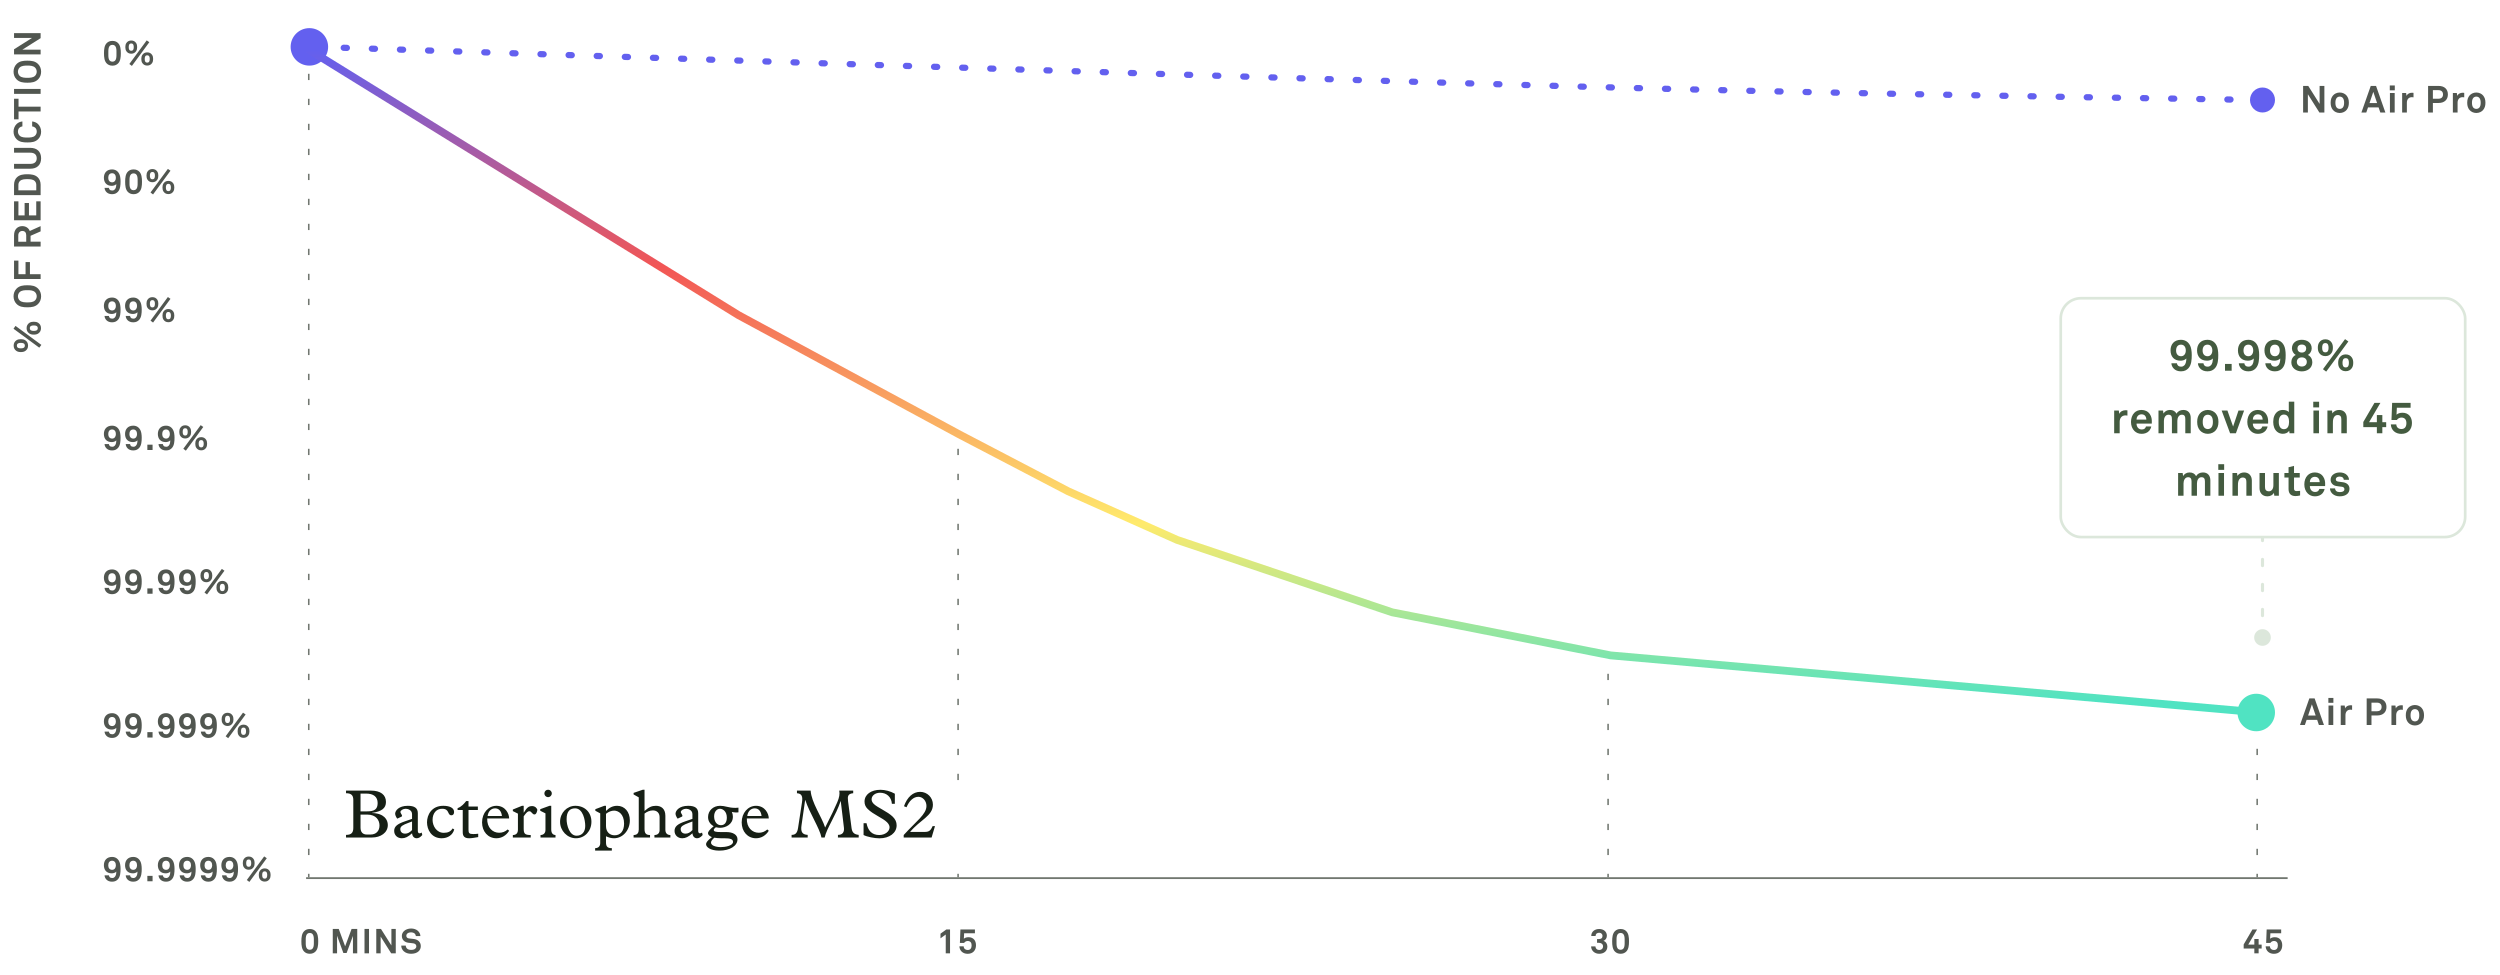<svg xmlns="http://www.w3.org/2000/svg" fill="none" viewBox="0 0 800 312" height="312" width="800">
<rect fill="white" height="312" width="800"></rect>
<mask height="272" width="647" y="15" x="95" maskUnits="userSpaceOnUse" style="mask-type:luminance" id="mask0_2021_1573">
<path fill="white" d="M99.5 15.5L153.5 50.5L218.5 91L283 125.5L344 159L403.385 184L468 202L533 212.5L597 216.5L662 223L741.145 229.5V286.607H95.5V21.203L99.5 15.5Z" clip-rule="evenodd" fill-rule="evenodd"></path>
</mask>
<g mask="url(#mask0_2021_1573)">
<path stroke-dasharray="2 6" stroke-linejoin="round" stroke-width="0.5" stroke="#717770" d="M98.801 15.624V280.735"></path>
<path stroke-dasharray="2 6" stroke-linejoin="round" stroke-width="0.5" stroke="#717770" d="M306.587 15.624V280.735"></path>
<path stroke-dasharray="2 6" stroke-linejoin="round" stroke-width="0.5" stroke="#717770" d="M514.587 15.624V280.735"></path>
<path stroke-dasharray="2 6" stroke-linejoin="round" stroke-width="0.5" stroke="#717770" d="M722.294 15.624V280.735"></path>
</g>
<path fill="#515650" d="M743.668 232H742.048L741.496 230.368H738.112L737.56 232H736L738.988 223.492H740.68L743.668 232ZM741.016 228.976L739.804 225.388L738.592 228.976H741.016ZM746.684 224.896H745.076V223.348H746.684V224.896ZM746.648 232H745.124V225.76H746.648V232ZM752.67 227.152C752.502 227.116 752.322 227.092 752.154 227.092C751.098 227.092 750.546 227.848 750.546 228.856V232H749.034V225.76H750.306L750.438 226.696C750.726 225.976 751.47 225.676 752.202 225.676C752.358 225.676 752.514 225.688 752.67 225.712V227.152ZM763.672 226.216C763.672 227.848 762.628 228.952 760.672 228.952H758.872V232H757.336V223.492H760.672C762.628 223.492 763.672 224.584 763.672 226.216ZM762.112 226.228C762.112 225.412 761.644 224.848 760.612 224.848H758.872V227.596H760.612C761.644 227.596 762.112 227.044 762.112 226.228ZM768.9 227.152C768.732 227.116 768.552 227.092 768.384 227.092C767.328 227.092 766.776 227.848 766.776 228.856V232H765.264V225.76H766.536L766.668 226.696C766.956 225.976 767.7 225.676 768.432 225.676C768.588 225.676 768.744 225.688 768.9 225.712V227.152ZM775.688 228.88C775.688 229.936 775.424 230.596 774.956 231.184C774.524 231.712 773.72 232.156 772.772 232.156C771.824 232.156 771.02 231.712 770.588 231.184C770.12 230.596 769.856 229.936 769.856 228.88C769.856 227.824 770.12 227.164 770.588 226.576C771.02 226.048 771.824 225.604 772.772 225.604C773.72 225.604 774.524 226.048 774.956 226.576C775.424 227.164 775.688 227.824 775.688 228.88ZM774.164 228.88C774.164 228.292 774.08 227.704 773.72 227.308C773.516 227.092 773.18 226.912 772.772 226.912C772.364 226.912 772.028 227.092 771.824 227.308C771.464 227.704 771.38 228.292 771.38 228.88C771.38 229.468 771.464 230.056 771.824 230.452C772.028 230.668 772.364 230.848 772.772 230.848C773.18 230.848 773.516 230.668 773.72 230.452C774.08 230.056 774.164 229.468 774.164 228.88Z"></path>
<path stroke-linecap="square" stroke-width="0.587" stroke="#717770" d="M731.752 281L98.248 281"></path>
<path fill="#515650" d="M743.8 36H742.204L738.52 30.156V36H736.996V27.492H738.64L742.276 33.252V27.492H743.8V36ZM751.637 32.88C751.637 33.936 751.373 34.596 750.905 35.184C750.473 35.712 749.669 36.156 748.721 36.156C747.773 36.156 746.969 35.712 746.537 35.184C746.069 34.596 745.805 33.936 745.805 32.88C745.805 31.824 746.069 31.164 746.537 30.576C746.969 30.048 747.773 29.604 748.721 29.604C749.669 29.604 750.473 30.048 750.905 30.576C751.373 31.164 751.637 31.824 751.637 32.88ZM750.113 32.88C750.113 32.292 750.029 31.704 749.669 31.308C749.465 31.092 749.129 30.912 748.721 30.912C748.313 30.912 747.977 31.092 747.773 31.308C747.413 31.704 747.329 32.292 747.329 32.88C747.329 33.468 747.413 34.056 747.773 34.452C747.977 34.668 748.313 34.848 748.721 34.848C749.129 34.848 749.465 34.668 749.669 34.452C750.029 34.056 750.113 33.468 750.113 32.88ZM763.32 36H761.7L761.148 34.368H757.764L757.212 36H755.652L758.64 27.492H760.332L763.32 36ZM760.668 32.976L759.456 29.388L758.244 32.976H760.668ZM766.336 28.896H764.728V27.348H766.336V28.896ZM766.3 36H764.776V29.76H766.3V36ZM772.322 31.152C772.154 31.116 771.974 31.092 771.806 31.092C770.75 31.092 770.198 31.848 770.198 32.856V36H768.686V29.76H769.958L770.09 30.696C770.378 29.976 771.122 29.676 771.854 29.676C772.01 29.676 772.166 29.688 772.322 29.712V31.152ZM783.324 30.216C783.324 31.848 782.28 32.952 780.324 32.952H778.524V36H776.988V27.492H780.324C782.28 27.492 783.324 28.584 783.324 30.216ZM781.764 30.228C781.764 29.412 781.296 28.848 780.264 28.848H778.524V31.596H780.264C781.296 31.596 781.764 31.044 781.764 30.228ZM788.552 31.152C788.384 31.116 788.204 31.092 788.036 31.092C786.98 31.092 786.428 31.848 786.428 32.856V36H784.916V29.76H786.188L786.32 30.696C786.608 29.976 787.352 29.676 788.084 29.676C788.24 29.676 788.396 29.688 788.552 29.712V31.152ZM795.34 32.88C795.34 33.936 795.076 34.596 794.608 35.184C794.176 35.712 793.372 36.156 792.424 36.156C791.476 36.156 790.672 35.712 790.24 35.184C789.772 34.596 789.508 33.936 789.508 32.88C789.508 31.824 789.772 31.164 790.24 30.576C790.672 30.048 791.476 29.604 792.424 29.604C793.372 29.604 794.176 30.048 794.608 30.576C795.076 31.164 795.34 31.824 795.34 32.88ZM793.816 32.88C793.816 32.292 793.732 31.704 793.372 31.308C793.168 31.092 792.832 30.912 792.424 30.912C792.016 30.912 791.68 31.092 791.476 31.308C791.116 31.704 791.032 32.292 791.032 32.88C791.032 33.468 791.116 34.056 791.476 34.452C791.68 34.668 792.016 34.848 792.424 34.848C792.832 34.848 793.168 34.668 793.372 34.452C793.732 34.056 793.816 33.468 793.816 32.88Z"></path>
<path fill="#515650" d="M38.578 58.04C38.578 59.162 38.512 60.537 37.731 61.373C37.313 61.813 36.774 62.143 35.861 62.143C35.08 62.143 34.508 61.89 34.112 61.516C33.683 61.109 33.463 60.559 33.463 60.108H34.849C34.871 60.339 34.97 60.548 35.113 60.691C35.289 60.878 35.553 60.966 35.927 60.966C36.29 60.966 36.499 60.834 36.686 60.658C37.104 60.273 37.214 59.58 37.214 58.909C36.873 59.316 36.224 59.47 35.762 59.47C34.112 59.47 33.243 58.414 33.243 56.863C33.243 55.367 34.134 54.212 35.872 54.212C37.324 54.212 38.226 55.235 38.457 56.61C38.545 57.105 38.578 57.556 38.578 58.04ZM37.082 56.918C37.082 56.082 36.686 55.433 35.872 55.433C35.047 55.433 34.64 56.027 34.64 56.918C34.64 57.71 35.047 58.348 35.894 58.348C36.631 58.348 37.082 57.721 37.082 56.918ZM45.439 58.172C45.439 59.426 45.318 60.702 44.526 61.461C44.13 61.846 43.569 62.143 42.744 62.143C41.919 62.143 41.358 61.846 40.962 61.461C40.17 60.702 40.049 59.426 40.049 58.172C40.049 56.918 40.17 55.642 40.962 54.883C41.358 54.498 41.919 54.212 42.744 54.212C43.569 54.212 44.13 54.498 44.526 54.883C45.318 55.642 45.439 56.918 45.439 58.172ZM44.042 58.172C44.042 57.182 44.163 55.477 42.744 55.477C41.325 55.477 41.446 57.182 41.446 58.172C41.446 59.162 41.325 60.867 42.744 60.867C44.163 60.867 44.042 59.162 44.042 58.172ZM55.777 59.998C55.777 60.482 55.7 60.933 55.436 61.318C55.095 61.813 54.6 62.11 53.885 62.11C53.17 62.11 52.675 61.813 52.334 61.318C52.07 60.933 51.993 60.482 51.993 59.998C51.993 59.514 52.07 59.063 52.334 58.678C52.675 58.183 53.17 57.886 53.885 57.886C54.6 57.886 55.095 58.183 55.436 58.678C55.7 59.063 55.777 59.514 55.777 59.998ZM54.556 54.63L48.979 62.22L48.165 61.604L53.72 54.047L54.556 54.63ZM50.662 56.203C50.662 56.687 50.585 57.138 50.321 57.523C49.98 58.018 49.485 58.315 48.77 58.315C48.055 58.315 47.56 58.018 47.219 57.523C46.955 57.138 46.878 56.687 46.878 56.203C46.878 55.719 46.955 55.268 47.219 54.883C47.56 54.388 48.055 54.091 48.77 54.091C49.485 54.091 49.98 54.388 50.321 54.883C50.585 55.268 50.662 55.719 50.662 56.203ZM54.688 59.998C54.688 59.404 54.567 58.832 53.885 58.832C53.203 58.832 53.082 59.404 53.082 59.998C53.082 60.592 53.203 61.164 53.885 61.164C54.567 61.164 54.688 60.592 54.688 59.998ZM49.573 56.203C49.573 55.609 49.452 55.037 48.77 55.037C48.088 55.037 47.967 55.609 47.967 56.203C47.967 56.797 48.088 57.369 48.77 57.369C49.452 57.369 49.573 56.797 49.573 56.203Z"></path>
<path fill="#515650" d="M38.666 17.044C38.666 18.298 38.545 19.574 37.753 20.333C37.357 20.718 36.796 21.015 35.971 21.015C35.146 21.015 34.585 20.718 34.189 20.333C33.397 19.574 33.276 18.298 33.276 17.044C33.276 15.79 33.397 14.514 34.189 13.755C34.585 13.37 35.146 13.084 35.971 13.084C36.796 13.084 37.357 13.37 37.753 13.755C38.545 14.514 38.666 15.79 38.666 17.044ZM37.269 17.044C37.269 16.054 37.39 14.349 35.971 14.349C34.552 14.349 34.673 16.054 34.673 17.044C34.673 18.034 34.552 19.739 35.971 19.739C37.39 19.739 37.269 18.034 37.269 17.044ZM49.003 18.87C49.003 19.354 48.926 19.805 48.662 20.19C48.321 20.685 47.826 20.982 47.111 20.982C46.396 20.982 45.901 20.685 45.56 20.19C45.296 19.805 45.219 19.354 45.219 18.87C45.219 18.386 45.296 17.935 45.56 17.55C45.901 17.055 46.396 16.758 47.111 16.758C47.826 16.758 48.321 17.055 48.662 17.55C48.926 17.935 49.003 18.386 49.003 18.87ZM47.782 13.502L42.205 21.092L41.391 20.476L46.946 12.919L47.782 13.502ZM43.888 15.075C43.888 15.559 43.811 16.01 43.547 16.395C43.206 16.89 42.711 17.187 41.996 17.187C41.281 17.187 40.786 16.89 40.445 16.395C40.181 16.01 40.104 15.559 40.104 15.075C40.104 14.591 40.181 14.14 40.445 13.755C40.786 13.26 41.281 12.963 41.996 12.963C42.711 12.963 43.206 13.26 43.547 13.755C43.811 14.14 43.888 14.591 43.888 15.075ZM47.914 18.87C47.914 18.276 47.793 17.704 47.111 17.704C46.429 17.704 46.308 18.276 46.308 18.87C46.308 19.464 46.429 20.036 47.111 20.036C47.793 20.036 47.914 19.464 47.914 18.87ZM42.799 15.075C42.799 14.481 42.678 13.909 41.996 13.909C41.314 13.909 41.193 14.481 41.193 15.075C41.193 15.669 41.314 16.241 41.996 16.241C42.678 16.241 42.799 15.669 42.799 15.075Z"></path>
<path fill="#515650" d="M38.578 140.04C38.578 141.162 38.512 142.537 37.731 143.373C37.313 143.813 36.774 144.143 35.861 144.143C35.08 144.143 34.508 143.89 34.112 143.516C33.683 143.109 33.463 142.559 33.463 142.108H34.849C34.871 142.339 34.97 142.548 35.113 142.691C35.289 142.878 35.553 142.966 35.927 142.966C36.29 142.966 36.499 142.834 36.686 142.658C37.104 142.273 37.214 141.58 37.214 140.909C36.873 141.316 36.224 141.47 35.762 141.47C34.112 141.47 33.243 140.414 33.243 138.863C33.243 137.367 34.134 136.212 35.872 136.212C37.324 136.212 38.226 137.235 38.457 138.61C38.545 139.105 38.578 139.556 38.578 140.04ZM37.082 138.918C37.082 138.082 36.686 137.433 35.872 137.433C35.047 137.433 34.64 138.027 34.64 138.918C34.64 139.71 35.047 140.348 35.894 140.348C36.631 140.348 37.082 139.721 37.082 138.918ZM45.351 140.04C45.351 141.162 45.285 142.537 44.504 143.373C44.086 143.813 43.547 144.143 42.634 144.143C41.853 144.143 41.281 143.89 40.885 143.516C40.456 143.109 40.236 142.559 40.236 142.108H41.622C41.644 142.339 41.743 142.548 41.886 142.691C42.062 142.878 42.326 142.966 42.7 142.966C43.063 142.966 43.272 142.834 43.459 142.658C43.877 142.273 43.987 141.58 43.987 140.909C43.646 141.316 42.997 141.47 42.535 141.47C40.885 141.47 40.016 140.414 40.016 138.863C40.016 137.367 40.907 136.212 42.645 136.212C44.097 136.212 44.999 137.235 45.23 138.61C45.318 139.105 45.351 139.556 45.351 140.04ZM43.855 138.918C43.855 138.082 43.459 137.433 42.645 137.433C41.82 137.433 41.413 138.027 41.413 138.918C41.413 139.71 41.82 140.348 42.667 140.348C43.404 140.348 43.855 139.721 43.855 138.918ZM48.825 144H47.153V142.284H48.825V144ZM55.847 140.04C55.847 141.162 55.782 142.537 55.001 143.373C54.583 143.813 54.044 144.143 53.13 144.143C52.349 144.143 51.778 143.89 51.382 143.516C50.953 143.109 50.733 142.559 50.733 142.108H52.118C52.141 142.339 52.239 142.548 52.383 142.691C52.559 142.878 52.822 142.966 53.197 142.966C53.559 142.966 53.769 142.834 53.956 142.658C54.373 142.273 54.483 141.58 54.483 140.909C54.142 141.316 53.493 141.47 53.032 141.47C51.382 141.47 50.513 140.414 50.513 138.863C50.513 137.367 51.404 136.212 53.142 136.212C54.593 136.212 55.495 137.235 55.727 138.61C55.815 139.105 55.847 139.556 55.847 140.04ZM54.352 138.918C54.352 138.082 53.956 137.433 53.142 137.433C52.316 137.433 51.91 138.027 51.91 138.918C51.91 139.71 52.316 140.348 53.163 140.348C53.901 140.348 54.352 139.721 54.352 138.918ZM66.273 141.998C66.273 142.482 66.196 142.933 65.932 143.318C65.591 143.813 65.096 144.11 64.381 144.11C63.666 144.11 63.171 143.813 62.83 143.318C62.566 142.933 62.489 142.482 62.489 141.998C62.489 141.514 62.566 141.063 62.83 140.678C63.171 140.183 63.666 139.886 64.381 139.886C65.096 139.886 65.591 140.183 65.932 140.678C66.196 141.063 66.273 141.514 66.273 141.998ZM65.052 136.63L59.475 144.22L58.661 143.604L64.216 136.047L65.052 136.63ZM61.158 138.203C61.158 138.687 61.081 139.138 60.817 139.523C60.476 140.018 59.981 140.315 59.266 140.315C58.551 140.315 58.056 140.018 57.715 139.523C57.451 139.138 57.374 138.687 57.374 138.203C57.374 137.719 57.451 137.268 57.715 136.883C58.056 136.388 58.551 136.091 59.266 136.091C59.981 136.091 60.476 136.388 60.817 136.883C61.081 137.268 61.158 137.719 61.158 138.203ZM65.184 141.998C65.184 141.404 65.063 140.832 64.381 140.832C63.699 140.832 63.578 141.404 63.578 141.998C63.578 142.592 63.699 143.164 64.381 143.164C65.063 143.164 65.184 142.592 65.184 141.998ZM60.069 138.203C60.069 137.609 59.948 137.037 59.266 137.037C58.584 137.037 58.463 137.609 58.463 138.203C58.463 138.797 58.584 139.369 59.266 139.369C59.948 139.369 60.069 138.797 60.069 138.203Z"></path>
<path fill="#515650" d="M38.578 186.04C38.578 187.162 38.512 188.537 37.731 189.373C37.313 189.813 36.774 190.143 35.861 190.143C35.08 190.143 34.508 189.89 34.112 189.516C33.683 189.109 33.463 188.559 33.463 188.108H34.849C34.871 188.339 34.97 188.548 35.113 188.691C35.289 188.878 35.553 188.966 35.927 188.966C36.29 188.966 36.499 188.834 36.686 188.658C37.104 188.273 37.214 187.58 37.214 186.909C36.873 187.316 36.224 187.47 35.762 187.47C34.112 187.47 33.243 186.414 33.243 184.863C33.243 183.367 34.134 182.212 35.872 182.212C37.324 182.212 38.226 183.235 38.457 184.61C38.545 185.105 38.578 185.556 38.578 186.04ZM37.082 184.918C37.082 184.082 36.686 183.433 35.872 183.433C35.047 183.433 34.64 184.027 34.64 184.918C34.64 185.71 35.047 186.348 35.894 186.348C36.631 186.348 37.082 185.721 37.082 184.918ZM45.351 186.04C45.351 187.162 45.285 188.537 44.504 189.373C44.086 189.813 43.547 190.143 42.634 190.143C41.853 190.143 41.281 189.89 40.885 189.516C40.456 189.109 40.236 188.559 40.236 188.108H41.622C41.644 188.339 41.743 188.548 41.886 188.691C42.062 188.878 42.326 188.966 42.7 188.966C43.063 188.966 43.272 188.834 43.459 188.658C43.877 188.273 43.987 187.58 43.987 186.909C43.646 187.316 42.997 187.47 42.535 187.47C40.885 187.47 40.016 186.414 40.016 184.863C40.016 183.367 40.907 182.212 42.645 182.212C44.097 182.212 44.999 183.235 45.23 184.61C45.318 185.105 45.351 185.556 45.351 186.04ZM43.855 184.918C43.855 184.082 43.459 183.433 42.645 183.433C41.82 183.433 41.413 184.027 41.413 184.918C41.413 185.71 41.82 186.348 42.667 186.348C43.404 186.348 43.855 185.721 43.855 184.918ZM48.825 190H47.153V188.284H48.825V190ZM55.847 186.04C55.847 187.162 55.782 188.537 55.001 189.373C54.583 189.813 54.044 190.143 53.13 190.143C52.349 190.143 51.778 189.89 51.382 189.516C50.953 189.109 50.733 188.559 50.733 188.108H52.118C52.141 188.339 52.239 188.548 52.383 188.691C52.559 188.878 52.822 188.966 53.197 188.966C53.559 188.966 53.769 188.834 53.956 188.658C54.373 188.273 54.483 187.58 54.483 186.909C54.142 187.316 53.493 187.47 53.032 187.47C51.382 187.47 50.513 186.414 50.513 184.863C50.513 183.367 51.404 182.212 53.142 182.212C54.593 182.212 55.495 183.235 55.727 184.61C55.815 185.105 55.847 185.556 55.847 186.04ZM54.352 184.918C54.352 184.082 53.956 183.433 53.142 183.433C52.316 183.433 51.91 184.027 51.91 184.918C51.91 185.71 52.316 186.348 53.163 186.348C53.901 186.348 54.352 185.721 54.352 184.918ZM62.621 186.04C62.621 187.162 62.555 188.537 61.774 189.373C61.356 189.813 60.817 190.143 59.904 190.143C59.123 190.143 58.551 189.89 58.155 189.516C57.726 189.109 57.506 188.559 57.506 188.108H58.892C58.914 188.339 59.013 188.548 59.156 188.691C59.332 188.878 59.596 188.966 59.97 188.966C60.333 188.966 60.542 188.834 60.729 188.658C61.147 188.273 61.257 187.58 61.257 186.909C60.916 187.316 60.267 187.47 59.805 187.47C58.155 187.47 57.286 186.414 57.286 184.863C57.286 183.367 58.177 182.212 59.915 182.212C61.367 182.212 62.269 183.235 62.5 184.61C62.588 185.105 62.621 185.556 62.621 186.04ZM61.125 184.918C61.125 184.082 60.729 183.433 59.915 183.433C59.09 183.433 58.683 184.027 58.683 184.918C58.683 185.71 59.09 186.348 59.937 186.348C60.674 186.348 61.125 185.721 61.125 184.918ZM73.046 187.998C73.046 188.482 72.969 188.933 72.705 189.318C72.364 189.813 71.869 190.11 71.154 190.11C70.439 190.11 69.944 189.813 69.603 189.318C69.339 188.933 69.262 188.482 69.262 187.998C69.262 187.514 69.339 187.063 69.603 186.678C69.944 186.183 70.439 185.886 71.154 185.886C71.869 185.886 72.364 186.183 72.705 186.678C72.969 187.063 73.046 187.514 73.046 187.998ZM71.825 182.63L66.248 190.22L65.434 189.604L70.989 182.047L71.825 182.63ZM67.931 184.203C67.931 184.687 67.854 185.138 67.59 185.523C67.249 186.018 66.754 186.315 66.039 186.315C65.324 186.315 64.829 186.018 64.488 185.523C64.224 185.138 64.147 184.687 64.147 184.203C64.147 183.719 64.224 183.268 64.488 182.883C64.829 182.388 65.324 182.091 66.039 182.091C66.754 182.091 67.249 182.388 67.59 182.883C67.854 183.268 67.931 183.719 67.931 184.203ZM71.957 187.998C71.957 187.404 71.836 186.832 71.154 186.832C70.472 186.832 70.351 187.404 70.351 187.998C70.351 188.592 70.472 189.164 71.154 189.164C71.836 189.164 71.957 188.592 71.957 187.998ZM66.842 184.203C66.842 183.609 66.721 183.037 66.039 183.037C65.357 183.037 65.236 183.609 65.236 184.203C65.236 184.797 65.357 185.369 66.039 185.369C66.721 185.369 66.842 184.797 66.842 184.203Z"></path>
<path fill="#515650" d="M38.578 232.04C38.578 233.162 38.512 234.537 37.731 235.373C37.313 235.813 36.774 236.143 35.861 236.143C35.08 236.143 34.508 235.89 34.112 235.516C33.683 235.109 33.463 234.559 33.463 234.108H34.849C34.871 234.339 34.97 234.548 35.113 234.691C35.289 234.878 35.553 234.966 35.927 234.966C36.29 234.966 36.499 234.834 36.686 234.658C37.104 234.273 37.214 233.58 37.214 232.909C36.873 233.316 36.224 233.47 35.762 233.47C34.112 233.47 33.243 232.414 33.243 230.863C33.243 229.367 34.134 228.212 35.872 228.212C37.324 228.212 38.226 229.235 38.457 230.61C38.545 231.105 38.578 231.556 38.578 232.04ZM37.082 230.918C37.082 230.082 36.686 229.433 35.872 229.433C35.047 229.433 34.64 230.027 34.64 230.918C34.64 231.71 35.047 232.348 35.894 232.348C36.631 232.348 37.082 231.721 37.082 230.918ZM45.351 232.04C45.351 233.162 45.285 234.537 44.504 235.373C44.086 235.813 43.547 236.143 42.634 236.143C41.853 236.143 41.281 235.89 40.885 235.516C40.456 235.109 40.236 234.559 40.236 234.108H41.622C41.644 234.339 41.743 234.548 41.886 234.691C42.062 234.878 42.326 234.966 42.7 234.966C43.063 234.966 43.272 234.834 43.459 234.658C43.877 234.273 43.987 233.58 43.987 232.909C43.646 233.316 42.997 233.47 42.535 233.47C40.885 233.47 40.016 232.414 40.016 230.863C40.016 229.367 40.907 228.212 42.645 228.212C44.097 228.212 44.999 229.235 45.23 230.61C45.318 231.105 45.351 231.556 45.351 232.04ZM43.855 230.918C43.855 230.082 43.459 229.433 42.645 229.433C41.82 229.433 41.413 230.027 41.413 230.918C41.413 231.71 41.82 232.348 42.667 232.348C43.404 232.348 43.855 231.721 43.855 230.918ZM48.825 236H47.153V234.284H48.825V236ZM55.847 232.04C55.847 233.162 55.782 234.537 55.001 235.373C54.583 235.813 54.044 236.143 53.13 236.143C52.349 236.143 51.778 235.89 51.382 235.516C50.953 235.109 50.733 234.559 50.733 234.108H52.118C52.141 234.339 52.239 234.548 52.383 234.691C52.559 234.878 52.822 234.966 53.197 234.966C53.559 234.966 53.769 234.834 53.956 234.658C54.373 234.273 54.483 233.58 54.483 232.909C54.142 233.316 53.493 233.47 53.032 233.47C51.382 233.47 50.513 232.414 50.513 230.863C50.513 229.367 51.404 228.212 53.142 228.212C54.593 228.212 55.495 229.235 55.727 230.61C55.815 231.105 55.847 231.556 55.847 232.04ZM54.352 230.918C54.352 230.082 53.956 229.433 53.142 229.433C52.316 229.433 51.91 230.027 51.91 230.918C51.91 231.71 52.316 232.348 53.163 232.348C53.901 232.348 54.352 231.721 54.352 230.918ZM62.621 232.04C62.621 233.162 62.555 234.537 61.774 235.373C61.356 235.813 60.817 236.143 59.904 236.143C59.123 236.143 58.551 235.89 58.155 235.516C57.726 235.109 57.506 234.559 57.506 234.108H58.892C58.914 234.339 59.013 234.548 59.156 234.691C59.332 234.878 59.596 234.966 59.97 234.966C60.333 234.966 60.542 234.834 60.729 234.658C61.147 234.273 61.257 233.58 61.257 232.909C60.916 233.316 60.267 233.47 59.805 233.47C58.155 233.47 57.286 232.414 57.286 230.863C57.286 229.367 58.177 228.212 59.915 228.212C61.367 228.212 62.269 229.235 62.5 230.61C62.588 231.105 62.621 231.556 62.621 232.04ZM61.125 230.918C61.125 230.082 60.729 229.433 59.915 229.433C59.09 229.433 58.683 230.027 58.683 230.918C58.683 231.71 59.09 232.348 59.937 232.348C60.674 232.348 61.125 231.721 61.125 230.918ZM69.394 232.04C69.394 233.162 69.328 234.537 68.547 235.373C68.129 235.813 67.59 236.143 66.677 236.143C65.896 236.143 65.324 235.89 64.928 235.516C64.499 235.109 64.279 234.559 64.279 234.108H65.665C65.687 234.339 65.786 234.548 65.929 234.691C66.105 234.878 66.369 234.966 66.743 234.966C67.106 234.966 67.315 234.834 67.502 234.658C67.92 234.273 68.03 233.58 68.03 232.909C67.689 233.316 67.04 233.47 66.578 233.47C64.928 233.47 64.059 232.414 64.059 230.863C64.059 229.367 64.95 228.212 66.688 228.212C68.14 228.212 69.042 229.235 69.273 230.61C69.361 231.105 69.394 231.556 69.394 232.04ZM67.898 230.918C67.898 230.082 67.502 229.433 66.688 229.433C65.863 229.433 65.456 230.027 65.456 230.918C65.456 231.71 65.863 232.348 66.71 232.348C67.447 232.348 67.898 231.721 67.898 230.918ZM79.82 233.998C79.82 234.482 79.743 234.933 79.479 235.318C79.138 235.813 78.643 236.11 77.928 236.11C77.213 236.11 76.718 235.813 76.377 235.318C76.113 234.933 76.036 234.482 76.036 233.998C76.036 233.514 76.113 233.063 76.377 232.678C76.718 232.183 77.213 231.886 77.928 231.886C78.643 231.886 79.138 232.183 79.479 232.678C79.743 233.063 79.82 233.514 79.82 233.998ZM78.599 228.63L73.022 236.22L72.208 235.604L77.763 228.047L78.599 228.63ZM74.705 230.203C74.705 230.687 74.628 231.138 74.364 231.523C74.023 232.018 73.528 232.315 72.813 232.315C72.098 232.315 71.603 232.018 71.262 231.523C70.998 231.138 70.921 230.687 70.921 230.203C70.921 229.719 70.998 229.268 71.262 228.883C71.603 228.388 72.098 228.091 72.813 228.091C73.528 228.091 74.023 228.388 74.364 228.883C74.628 229.268 74.705 229.719 74.705 230.203ZM78.731 233.998C78.731 233.404 78.61 232.832 77.928 232.832C77.246 232.832 77.125 233.404 77.125 233.998C77.125 234.592 77.246 235.164 77.928 235.164C78.61 235.164 78.731 234.592 78.731 233.998ZM73.616 230.203C73.616 229.609 73.495 229.037 72.813 229.037C72.131 229.037 72.01 229.609 72.01 230.203C72.01 230.797 72.131 231.369 72.813 231.369C73.495 231.369 73.616 230.797 73.616 230.203Z"></path>
<path fill="#515650" d="M38.578 278.04C38.578 279.162 38.512 280.537 37.731 281.373C37.313 281.813 36.774 282.143 35.861 282.143C35.08 282.143 34.508 281.89 34.112 281.516C33.683 281.109 33.463 280.559 33.463 280.108H34.849C34.871 280.339 34.97 280.548 35.113 280.691C35.289 280.878 35.553 280.966 35.927 280.966C36.29 280.966 36.499 280.834 36.686 280.658C37.104 280.273 37.214 279.58 37.214 278.909C36.873 279.316 36.224 279.47 35.762 279.47C34.112 279.47 33.243 278.414 33.243 276.863C33.243 275.367 34.134 274.212 35.872 274.212C37.324 274.212 38.226 275.235 38.457 276.61C38.545 277.105 38.578 277.556 38.578 278.04ZM37.082 276.918C37.082 276.082 36.686 275.433 35.872 275.433C35.047 275.433 34.64 276.027 34.64 276.918C34.64 277.71 35.047 278.348 35.894 278.348C36.631 278.348 37.082 277.721 37.082 276.918ZM45.351 278.04C45.351 279.162 45.285 280.537 44.504 281.373C44.086 281.813 43.547 282.143 42.634 282.143C41.853 282.143 41.281 281.89 40.885 281.516C40.456 281.109 40.236 280.559 40.236 280.108H41.622C41.644 280.339 41.743 280.548 41.886 280.691C42.062 280.878 42.326 280.966 42.7 280.966C43.063 280.966 43.272 280.834 43.459 280.658C43.877 280.273 43.987 279.58 43.987 278.909C43.646 279.316 42.997 279.47 42.535 279.47C40.885 279.47 40.016 278.414 40.016 276.863C40.016 275.367 40.907 274.212 42.645 274.212C44.097 274.212 44.999 275.235 45.23 276.61C45.318 277.105 45.351 277.556 45.351 278.04ZM43.855 276.918C43.855 276.082 43.459 275.433 42.645 275.433C41.82 275.433 41.413 276.027 41.413 276.918C41.413 277.71 41.82 278.348 42.667 278.348C43.404 278.348 43.855 277.721 43.855 276.918ZM48.825 282H47.153V280.284H48.825V282ZM55.847 278.04C55.847 279.162 55.782 280.537 55.001 281.373C54.583 281.813 54.044 282.143 53.13 282.143C52.349 282.143 51.778 281.89 51.382 281.516C50.953 281.109 50.733 280.559 50.733 280.108H52.118C52.141 280.339 52.239 280.548 52.383 280.691C52.559 280.878 52.822 280.966 53.197 280.966C53.559 280.966 53.769 280.834 53.956 280.658C54.373 280.273 54.483 279.58 54.483 278.909C54.142 279.316 53.493 279.47 53.032 279.47C51.382 279.47 50.513 278.414 50.513 276.863C50.513 275.367 51.404 274.212 53.142 274.212C54.593 274.212 55.495 275.235 55.727 276.61C55.815 277.105 55.847 277.556 55.847 278.04ZM54.352 276.918C54.352 276.082 53.956 275.433 53.142 275.433C52.316 275.433 51.91 276.027 51.91 276.918C51.91 277.71 52.316 278.348 53.163 278.348C53.901 278.348 54.352 277.721 54.352 276.918ZM62.621 278.04C62.621 279.162 62.555 280.537 61.774 281.373C61.356 281.813 60.817 282.143 59.904 282.143C59.123 282.143 58.551 281.89 58.155 281.516C57.726 281.109 57.506 280.559 57.506 280.108H58.892C58.914 280.339 59.013 280.548 59.156 280.691C59.332 280.878 59.596 280.966 59.97 280.966C60.333 280.966 60.542 280.834 60.729 280.658C61.147 280.273 61.257 279.58 61.257 278.909C60.916 279.316 60.267 279.47 59.805 279.47C58.155 279.47 57.286 278.414 57.286 276.863C57.286 275.367 58.177 274.212 59.915 274.212C61.367 274.212 62.269 275.235 62.5 276.61C62.588 277.105 62.621 277.556 62.621 278.04ZM61.125 276.918C61.125 276.082 60.729 275.433 59.915 275.433C59.09 275.433 58.683 276.027 58.683 276.918C58.683 277.71 59.09 278.348 59.937 278.348C60.674 278.348 61.125 277.721 61.125 276.918ZM69.394 278.04C69.394 279.162 69.328 280.537 68.547 281.373C68.129 281.813 67.59 282.143 66.677 282.143C65.896 282.143 65.324 281.89 64.928 281.516C64.499 281.109 64.279 280.559 64.279 280.108H65.665C65.687 280.339 65.786 280.548 65.929 280.691C66.105 280.878 66.369 280.966 66.743 280.966C67.106 280.966 67.315 280.834 67.502 280.658C67.92 280.273 68.03 279.58 68.03 278.909C67.689 279.316 67.04 279.47 66.578 279.47C64.928 279.47 64.059 278.414 64.059 276.863C64.059 275.367 64.95 274.212 66.688 274.212C68.14 274.212 69.042 275.235 69.273 276.61C69.361 277.105 69.394 277.556 69.394 278.04ZM67.898 276.918C67.898 276.082 67.502 275.433 66.688 275.433C65.863 275.433 65.456 276.027 65.456 276.918C65.456 277.71 65.863 278.348 66.71 278.348C67.447 278.348 67.898 277.721 67.898 276.918ZM76.168 278.04C76.168 279.162 76.102 280.537 75.321 281.373C74.903 281.813 74.364 282.143 73.451 282.143C72.67 282.143 72.098 281.89 71.702 281.516C71.273 281.109 71.053 280.559 71.053 280.108H72.439C72.461 280.339 72.56 280.548 72.703 280.691C72.879 280.878 73.143 280.966 73.517 280.966C73.88 280.966 74.089 280.834 74.276 280.658C74.694 280.273 74.804 279.58 74.804 278.909C74.463 279.316 73.814 279.47 73.352 279.47C71.702 279.47 70.833 278.414 70.833 276.863C70.833 275.367 71.724 274.212 73.462 274.212C74.914 274.212 75.816 275.235 76.047 276.61C76.135 277.105 76.168 277.556 76.168 278.04ZM74.672 276.918C74.672 276.082 74.276 275.433 73.462 275.433C72.637 275.433 72.23 276.027 72.23 276.918C72.23 277.71 72.637 278.348 73.484 278.348C74.221 278.348 74.672 277.721 74.672 276.918ZM86.593 279.998C86.593 280.482 86.516 280.933 86.252 281.318C85.911 281.813 85.416 282.11 84.701 282.11C83.986 282.11 83.491 281.813 83.15 281.318C82.886 280.933 82.809 280.482 82.809 279.998C82.809 279.514 82.886 279.063 83.15 278.678C83.491 278.183 83.986 277.886 84.701 277.886C85.416 277.886 85.911 278.183 86.252 278.678C86.516 279.063 86.593 279.514 86.593 279.998ZM85.372 274.63L79.795 282.22L78.981 281.604L84.536 274.047L85.372 274.63ZM81.478 276.203C81.478 276.687 81.401 277.138 81.137 277.523C80.796 278.018 80.301 278.315 79.586 278.315C78.871 278.315 78.376 278.018 78.035 277.523C77.771 277.138 77.694 276.687 77.694 276.203C77.694 275.719 77.771 275.268 78.035 274.883C78.376 274.388 78.871 274.091 79.586 274.091C80.301 274.091 80.796 274.388 81.137 274.883C81.401 275.268 81.478 275.719 81.478 276.203ZM85.504 279.998C85.504 279.404 85.383 278.832 84.701 278.832C84.019 278.832 83.898 279.404 83.898 279.998C83.898 280.592 84.019 281.164 84.701 281.164C85.383 281.164 85.504 280.592 85.504 279.998ZM80.389 276.203C80.389 275.609 80.268 275.037 79.586 275.037C78.904 275.037 78.783 275.609 78.783 276.203C78.783 276.797 78.904 277.369 79.586 277.369C80.268 277.369 80.389 276.797 80.389 276.203Z"></path>
<path fill="#515650" d="M38.578 99.04C38.578 100.162 38.512 101.537 37.731 102.373C37.313 102.813 36.774 103.143 35.861 103.143C35.08 103.143 34.508 102.89 34.112 102.516C33.683 102.109 33.463 101.559 33.463 101.108H34.849C34.871 101.339 34.97 101.548 35.113 101.691C35.289 101.878 35.553 101.966 35.927 101.966C36.29 101.966 36.499 101.834 36.686 101.658C37.104 101.273 37.214 100.58 37.214 99.909C36.873 100.316 36.224 100.47 35.762 100.47C34.112 100.47 33.243 99.414 33.243 97.863C33.243 96.367 34.134 95.212 35.872 95.212C37.324 95.212 38.226 96.235 38.457 97.61C38.545 98.105 38.578 98.556 38.578 99.04ZM37.082 97.918C37.082 97.082 36.686 96.433 35.872 96.433C35.047 96.433 34.64 97.027 34.64 97.918C34.64 98.71 35.047 99.348 35.894 99.348C36.631 99.348 37.082 98.721 37.082 97.918ZM45.351 99.04C45.351 100.162 45.285 101.537 44.504 102.373C44.086 102.813 43.547 103.143 42.634 103.143C41.853 103.143 41.281 102.89 40.885 102.516C40.456 102.109 40.236 101.559 40.236 101.108H41.622C41.644 101.339 41.743 101.548 41.886 101.691C42.062 101.878 42.326 101.966 42.7 101.966C43.063 101.966 43.272 101.834 43.459 101.658C43.877 101.273 43.987 100.58 43.987 99.909C43.646 100.316 42.997 100.47 42.535 100.47C40.885 100.47 40.016 99.414 40.016 97.863C40.016 96.367 40.907 95.212 42.645 95.212C44.097 95.212 44.999 96.235 45.23 97.61C45.318 98.105 45.351 98.556 45.351 99.04ZM43.855 97.918C43.855 97.082 43.459 96.433 42.645 96.433C41.82 96.433 41.413 97.027 41.413 97.918C41.413 98.71 41.82 99.348 42.667 99.348C43.404 99.348 43.855 98.721 43.855 97.918ZM55.777 100.998C55.777 101.482 55.7 101.933 55.436 102.318C55.095 102.813 54.6 103.11 53.885 103.11C53.17 103.11 52.675 102.813 52.334 102.318C52.07 101.933 51.993 101.482 51.993 100.998C51.993 100.514 52.07 100.063 52.334 99.678C52.675 99.183 53.17 98.886 53.885 98.886C54.6 98.886 55.095 99.183 55.436 99.678C55.7 100.063 55.777 100.514 55.777 100.998ZM54.556 95.63L48.979 103.22L48.165 102.604L53.72 95.047L54.556 95.63ZM50.662 97.203C50.662 97.687 50.585 98.138 50.321 98.523C49.98 99.018 49.485 99.315 48.77 99.315C48.055 99.315 47.56 99.018 47.219 98.523C46.955 98.138 46.878 97.687 46.878 97.203C46.878 96.719 46.955 96.268 47.219 95.883C47.56 95.388 48.055 95.091 48.77 95.091C49.485 95.091 49.98 95.388 50.321 95.883C50.585 96.268 50.662 96.719 50.662 97.203ZM54.688 100.998C54.688 100.404 54.567 99.832 53.885 99.832C53.203 99.832 53.082 100.404 53.082 100.998C53.082 101.592 53.203 102.164 53.885 102.164C54.567 102.164 54.688 101.592 54.688 100.998ZM49.573 97.203C49.573 96.609 49.452 96.037 48.77 96.037C48.088 96.037 47.967 96.609 47.967 97.203C47.967 97.797 48.088 98.369 48.77 98.369C49.452 98.369 49.573 97.797 49.573 97.203Z"></path>
<path fill="#515650" d="M304.013 305.066H302.638V299.049L300.955 300.27V298.774L302.836 297.421H304.013V305.066ZM312.316 302.47C312.316 304.087 311.359 305.22 309.654 305.22C308.136 305.22 307.08 304.274 307.003 302.833H308.378C308.411 303.592 308.939 303.999 309.665 303.999C310.589 303.999 310.919 303.328 310.919 302.503C310.919 301.7 310.545 301.117 309.665 301.117C309.214 301.117 308.763 301.348 308.521 301.733H307.168L307.333 297.421H311.975V298.653H308.521L308.433 300.402C308.785 300.072 309.269 299.907 309.951 299.907C311.491 299.907 312.316 301.018 312.316 302.47Z"></path>
<path fill="#515650" d="M514.355 302.877C514.355 304.406 513.189 305.209 511.748 305.209C510.34 305.209 509.196 304.285 509.152 302.855H510.527C510.582 303.603 511.088 303.999 511.759 303.999C512.441 303.999 512.969 303.581 512.969 302.855C512.969 302.063 512.342 301.7 511.627 301.7H511.055V300.501H511.627C512.375 300.501 512.804 300.193 512.804 299.478C512.804 298.928 512.364 298.477 511.759 298.477C511.077 298.477 510.593 298.818 510.582 299.511H509.196C509.218 298.07 510.362 297.278 511.759 297.278C513.145 297.278 514.201 298.125 514.201 299.445C514.201 300.138 513.794 300.842 513.101 301.084C513.893 301.304 514.355 302.085 514.355 302.877ZM521.283 301.238C521.283 302.492 521.162 303.768 520.37 304.527C519.974 304.912 519.413 305.209 518.588 305.209C517.763 305.209 517.202 304.912 516.806 304.527C516.014 303.768 515.893 302.492 515.893 301.238C515.893 299.984 516.014 298.708 516.806 297.949C517.202 297.564 517.763 297.278 518.588 297.278C519.413 297.278 519.974 297.564 520.37 297.949C521.162 298.708 521.283 299.984 521.283 301.238ZM519.886 301.238C519.886 300.248 520.007 298.543 518.588 298.543C517.169 298.543 517.29 300.248 517.29 301.238C517.29 302.228 517.169 303.933 518.588 303.933C520.007 303.933 519.886 302.228 519.886 301.238Z"></path>
<path fill="#515650" d="M723.729 303.526H722.761V305.066H721.386V303.526H717.976V302.228L720.781 297.421H722.277L719.428 302.283H721.386V300.49H722.761V302.283H723.729V303.526ZM730.316 302.47C730.316 304.087 729.359 305.22 727.654 305.22C726.136 305.22 725.08 304.274 725.003 302.833H726.378C726.411 303.592 726.939 303.999 727.665 303.999C728.589 303.999 728.919 303.328 728.919 302.503C728.919 301.7 728.545 301.117 727.665 301.117C727.214 301.117 726.763 301.348 726.521 301.733H725.168L725.333 297.421H729.975V298.653H726.521L726.433 300.402C726.785 300.072 727.269 299.907 727.951 299.907C729.491 299.907 730.316 301.018 730.316 302.47Z"></path>
<path fill="#515650" d="M101.83 301.237C101.83 302.491 101.709 303.767 100.917 304.526C100.521 304.911 99.96 305.208 99.135 305.208C98.31 305.208 97.749 304.911 97.353 304.526C96.561 303.767 96.44 302.491 96.44 301.237C96.44 299.983 96.561 298.707 97.353 297.948C97.749 297.563 98.31 297.277 99.135 297.277C99.96 297.277 100.521 297.563 100.917 297.948C101.709 298.707 101.83 299.983 101.83 301.237ZM100.433 301.237C100.433 300.247 100.554 298.542 99.135 298.542C97.716 298.542 97.837 300.247 97.837 301.237C97.837 302.227 97.716 303.932 99.135 303.932C100.554 303.932 100.433 302.227 100.433 301.237ZM114.317 305.065H112.942V299.499L110.918 304.955H109.873L107.86 299.433V305.065H106.485V297.266H108.399L110.445 302.821L112.502 297.266H114.317V305.065ZM118.083 305.065H116.642V297.266H118.083V305.065ZM126.645 305.065H125.182L121.805 299.708V305.065H120.408V297.266H121.915L125.248 302.546V297.266H126.645V305.065ZM134.652 302.744C134.652 303.47 134.388 303.987 134.003 304.372C133.409 304.966 132.496 305.208 131.539 305.208C130.714 305.208 129.845 304.988 129.207 304.405C128.745 303.987 128.393 303.327 128.393 302.59H129.845C129.845 302.975 130.021 303.316 130.252 303.547C130.582 303.877 131.11 303.965 131.561 303.965C132.1 303.965 132.617 303.855 132.914 303.547C133.09 303.36 133.222 303.173 133.222 302.799C133.222 302.227 132.782 301.963 132.298 301.875C131.77 301.776 131.088 301.754 130.571 301.666C129.493 301.49 128.591 300.786 128.591 299.488C128.591 298.872 128.866 298.355 129.273 297.948C129.79 297.442 130.648 297.123 131.561 297.123C132.397 297.123 133.211 297.387 133.739 297.882C134.201 298.322 134.52 298.894 134.53 299.543H133.079C133.068 299.268 132.925 298.971 132.738 298.773C132.485 298.509 131.968 298.355 131.55 298.355C131.11 298.355 130.604 298.454 130.285 298.784C130.12 298.96 130.021 299.158 130.021 299.444C130.021 299.95 130.351 300.214 130.812 300.291C131.308 300.368 132.001 300.423 132.507 300.489C133.673 300.654 134.652 301.413 134.652 302.744Z"></path>
<rect fill="white" transform="translate(100 251)" height="26" width="213"></rect>
<path fill="#161F15" d="M113.058 264.898V255.966C113.058 254.492 112.398 253.832 110.726 253.832V252.996H118.712C121.77 252.996 123.508 254.316 123.508 256.626C123.508 258.65 122.144 259.662 119.042 260.124V260.168C122.914 260.256 124.102 262.302 124.102 263.996C124.102 266.504 121.748 268 119.086 268H110.726V267.164C112.552 267.164 113.058 266.35 113.058 264.898ZM115.368 259.64H117.458C119.79 259.64 120.846 258.98 120.846 256.978C120.846 254.954 119.504 253.942 117.128 253.942H115.368V259.64ZM115.368 260.674V264.832C115.368 266.262 116.05 267.054 117.436 267.054H118.558C120.34 267.054 121.44 265.932 121.44 264.15C121.44 262.5 120.362 260.674 117.59 260.674H115.368ZM131.856 262.038V260.542C131.856 259.244 130.558 258.804 129.832 258.804C128.974 258.804 128.138 259.332 128.138 259.838C128.138 260.322 129.04 261.07 128.468 261.334L127.17 261.95C127.038 262.016 126.444 260.916 126.444 260.432C126.444 259.398 127.61 257.858 130.492 257.858C132.582 257.858 133.704 258.54 133.704 260.212V265.844C133.704 266.658 134.188 266.9 134.936 266.416L135.134 267.208C134.496 267.934 133.946 268.242 133.352 268.242C132.516 268.242 131.966 267.67 131.856 266.658C130.58 267.802 129.678 268.242 128.6 268.242C127.17 268.242 126.136 267.252 126.136 265.888C126.136 264.524 127.06 263.688 129.502 262.852L131.856 262.038ZM131.856 262.874L130.69 263.314C128.908 263.974 128.094 264.414 128.094 265.338C128.094 266.02 128.534 266.768 129.634 266.768C130.426 266.768 131.108 266.416 131.856 265.624V262.874ZM144.848 265.096L145.354 265.426C144.892 267.164 143.352 268.242 141.328 268.242C138.05 268.242 136.642 265.47 136.642 263.138C136.642 260.784 138.094 257.858 141.834 257.858C143.638 257.858 145.31 258.386 145.31 259.838C145.31 260.498 144.98 260.894 144.474 260.894C143.044 260.894 143.99 258.804 141.46 258.804C139.634 258.804 138.424 260.234 138.424 262.368C138.424 264.304 139.7 266.504 142.01 266.504C143.396 266.504 144.232 266.064 144.848 265.096ZM149.924 259.2V265.58C149.924 266.592 150.166 266.9 151.464 266.9C151.904 266.9 152.63 266.856 153.026 266.79V267.868C152.058 268.022 151.068 268.242 150.144 268.242C148.692 268.242 148.076 267.648 148.076 266.306V259.2H146.426V258.606C147.68 258.166 148.494 257.198 149.176 256.34H149.924V258.1H152.916V259.2H149.924ZM162.927 261.906H155.909C155.799 264.854 157.669 266.482 159.715 266.482C160.749 266.482 161.629 266.152 162.465 265.426L162.927 265.844C161.981 267.384 160.507 268.242 158.835 268.242C156.173 268.242 154.259 266.108 154.259 263.16C154.259 260.146 156.261 257.858 158.857 257.858C161.695 257.858 162.927 260.344 162.927 261.906ZM156.041 261.114H160.617C160.441 259.552 159.649 258.672 158.439 258.672C157.163 258.672 156.239 259.618 156.041 261.114ZM167.585 261.224V265.096C167.585 266.746 167.893 267.208 169.829 267.208V268H164.109V267.208C164.989 267.208 165.737 266.768 165.737 265.514V260.366L164.109 259.552V259.046L167.035 257.858H167.585V260.036H167.629C168.619 258.408 169.169 257.946 170.313 257.946C171.281 257.946 171.941 258.76 171.941 259.2C171.941 259.31 171.721 260.63 171.039 260.63C170.291 260.63 170.115 259.596 169.389 259.596C168.861 259.596 168.465 259.97 167.585 261.224ZM174.549 265.602V260.278L172.877 259.442V258.936L175.847 257.858H176.397V265.448C176.397 266.658 176.969 267.186 177.761 267.208V268H172.965V267.208C173.801 267.208 174.549 266.702 174.549 265.602ZM174.197 253.898C174.197 253.238 174.725 252.71 175.385 252.71C176.045 252.71 176.573 253.238 176.573 253.898C176.573 254.558 176.045 255.086 175.385 255.086C174.725 255.086 174.197 254.558 174.197 253.898ZM179.223 262.984C179.223 260.124 181.401 257.858 184.129 257.858C187.143 257.858 189.255 259.97 189.255 262.962C189.255 265.954 187.121 268.242 184.305 268.242C181.533 268.242 179.223 265.844 179.223 262.984ZM181.313 262.148C181.313 264.106 182.237 267.428 184.503 267.428C186.219 267.428 187.275 266.218 187.275 264.304C187.275 262.412 186.527 258.672 184.041 258.672C182.391 258.672 181.313 259.596 181.313 262.148ZM193.919 267.604V269.584C193.919 271.036 194.535 271.41 195.789 271.41V272.202H190.443V271.41C191.521 271.41 192.071 270.728 192.071 269.804V260.278L190.509 259.442V258.936L193.369 257.858H193.919V259.508C195.063 258.364 196.163 257.858 197.505 257.858C199.881 257.858 201.553 259.794 201.553 262.522C201.553 265.69 199.287 268.242 196.493 268.242C195.635 268.242 194.755 268.022 193.919 267.604ZM193.919 260.41V264.326C193.919 266.218 195.107 267.296 196.669 267.296C198.539 267.296 199.705 265.954 199.705 263.534C199.705 260.476 197.835 259.398 196.515 259.398C195.679 259.398 194.755 259.75 193.919 260.41ZM212.917 261.048V265.514C212.917 266.702 213.599 267.208 214.523 267.208V268H209.419V267.208C210.585 267.208 211.069 266.504 211.069 265.624V261.488C211.069 260.146 210.211 259.332 208.935 259.332C208.011 259.332 207.065 259.706 206.251 260.344V265.294C206.251 266.636 206.713 267.208 208.011 267.208V268H202.753V267.208C204.051 267.208 204.403 266.372 204.403 265.448V255.152L202.753 254.228V253.722L205.701 252.71H206.251V259.508C207.637 258.276 208.583 257.858 209.903 257.858C211.487 257.858 212.917 258.716 212.917 261.048ZM221.575 262.038V260.542C221.575 259.244 220.277 258.804 219.551 258.804C218.693 258.804 217.857 259.332 217.857 259.838C217.857 260.322 218.759 261.07 218.187 261.334L216.889 261.95C216.757 262.016 216.163 260.916 216.163 260.432C216.163 259.398 217.329 257.858 220.211 257.858C222.301 257.858 223.423 258.54 223.423 260.212V265.844C223.423 266.658 223.907 266.9 224.655 266.416L224.853 267.208C224.215 267.934 223.665 268.242 223.071 268.242C222.235 268.242 221.685 267.67 221.575 266.658C220.299 267.802 219.397 268.242 218.319 268.242C216.889 268.242 215.855 267.252 215.855 265.888C215.855 264.524 216.779 263.688 219.221 262.852L221.575 262.038ZM221.575 262.874L220.409 263.314C218.627 263.974 217.813 264.414 217.813 265.338C217.813 266.02 218.253 266.768 219.353 266.768C220.145 266.768 220.827 266.416 221.575 265.624V262.874ZM236.305 258.452V259.948C235.777 260.036 234.897 259.992 234.193 259.816C234.435 260.388 234.523 260.828 234.523 261.356C234.523 263.842 232.125 264.898 230.453 264.898C230.101 264.898 229.727 264.854 229.067 264.722C228.627 265.096 228.407 265.294 228.407 265.558C228.407 266.086 228.913 266.262 230.739 266.262H232.499C234.523 266.262 235.997 267.12 235.997 268.572C235.997 270.684 233.555 272.202 230.211 272.202C227.109 272.202 225.943 270.948 225.943 270.178C225.943 269.562 226.449 268.924 227.813 267.89C226.977 267.516 226.559 267.12 226.559 266.636C226.559 266.108 227.131 265.426 228.385 264.392C227.175 263.688 226.581 262.72 226.581 261.444C226.581 259.42 228.209 257.858 230.431 257.858C231.223 257.858 231.861 257.99 232.587 258.166C233.313 258.342 234.149 258.518 235.359 258.518C235.755 258.518 235.931 258.496 236.305 258.452ZM228.517 261.224C228.517 262.764 229.287 264.062 230.695 264.062C231.949 264.062 232.587 263.094 232.587 261.62C232.587 259.64 231.289 258.804 230.387 258.804C229.397 258.804 228.517 259.75 228.517 261.224ZM231.839 268.242H230.739C230.035 268.242 229.353 268.176 228.561 268.066C227.813 268.814 227.527 269.144 227.527 269.628C227.527 270.904 230.013 271.08 230.607 271.08C232.015 271.08 234.567 270.662 234.567 269.408C234.567 268.572 233.775 268.242 231.839 268.242ZM246.007 261.906H238.989C238.879 264.854 240.749 266.482 242.795 266.482C243.829 266.482 244.709 266.152 245.545 265.426L246.007 265.844C245.061 267.384 243.587 268.242 241.915 268.242C239.253 268.242 237.339 266.108 237.339 263.16C237.339 260.146 239.341 257.858 241.937 257.858C244.775 257.858 246.007 260.344 246.007 261.906ZM239.121 261.114H243.697C243.521 259.552 242.729 258.672 241.519 258.672C240.243 258.672 239.319 259.618 239.121 261.114ZM271.374 256.362L272.496 264.964C272.672 266.24 273.156 266.988 274.784 267.164V268H268.14V267.164C269.636 267.164 270.23 266.262 270.054 264.832L269.042 256.362H268.998C267.458 261.004 264.532 265.03 263.894 268H262.86C262.398 265.228 258.988 260.058 257.69 256.01H257.646L256.502 263.974C256.15 266.24 256.722 267.054 258.46 267.164V268H253.312V267.164C254.61 267.164 255.138 266.482 255.38 264.92L256.634 256.758C256.92 254.866 256.59 253.942 255.028 253.832V252.996H259.406C259.648 256.802 262.926 261.312 264.048 264.81C265.962 261.048 267.194 258.452 267.92 256.736C268.58 255.174 268.778 254.074 268.558 252.996H273.024V253.832C271.33 253.986 271.176 254.8 271.374 256.362ZM276.341 267.208V263.424H277.287C277.727 265.69 278.915 267.208 281.357 267.208C283.183 267.208 284.657 266.086 284.657 264.744C284.657 264.348 284.503 263.776 283.865 263.138C282.435 261.708 279.487 260.696 277.639 258.848C277.023 258.232 276.649 257.506 276.649 256.516C276.649 254.25 278.717 252.732 281.753 252.732C283.227 252.732 284.899 253.172 286.351 253.986V257.22H285.405C285.251 254.976 283.667 253.678 281.621 253.678C280.103 253.678 278.915 254.58 278.915 255.768C278.915 256.318 279.135 256.78 279.619 257.264C280.785 258.43 284.063 259.728 285.713 261.378C286.505 262.17 286.923 263.028 286.923 264.106C286.923 266.548 284.635 268.264 281.423 268.264C279.817 268.264 277.441 267.78 276.341 267.208ZM299.193 264.37L298.115 268H289.183V267.208C293.231 262.742 296.465 260.586 296.465 257.902C296.465 256.296 295.299 254.976 293.891 254.976C292.351 254.976 290.987 256.186 290.085 258.32L289.271 257.99C290.327 255.042 292.175 253.392 294.441 253.392C296.729 253.392 298.533 255.218 298.533 257.484C298.533 261.114 294.441 262.324 291.229 266.218H295.849C297.257 266.218 297.807 265.822 298.423 264.37H299.193Z"></path>
<path fill="#515650" d="M10.816 102.953C11.344 102.953 11.836 103.037 12.256 103.325C12.796 103.697 13.12 104.237 13.12 105.017C13.12 105.797 12.796 106.337 12.256 106.709C11.836 106.997 11.344 107.081 10.816 107.081C10.288 107.081 9.796 106.997 9.376 106.709C8.836 106.337 8.512 105.797 8.512 105.017C8.512 104.237 8.836 103.697 9.376 103.325C9.796 103.037 10.288 102.953 10.816 102.953ZM4.96 104.285L13.24 110.369L12.568 111.257L4.324 105.197L4.96 104.285ZM6.676 108.533C7.204 108.533 7.696 108.617 8.116 108.905C8.656 109.277 8.98 109.817 8.98 110.597C8.98 111.377 8.656 111.917 8.116 112.289C7.696 112.577 7.204 112.661 6.676 112.661C6.148 112.661 5.656 112.577 5.236 112.289C4.696 111.917 4.372 111.377 4.372 110.597C4.372 109.817 4.696 109.277 5.236 108.905C5.656 108.617 6.148 108.533 6.676 108.533ZM10.816 104.141C10.168 104.141 9.544 104.273 9.544 105.017C9.544 105.761 10.168 105.893 10.816 105.893C11.464 105.893 12.088 105.761 12.088 105.017C12.088 104.273 11.464 104.141 10.816 104.141ZM6.676 109.721C6.028 109.721 5.404 109.853 5.404 110.597C5.404 111.341 6.028 111.473 6.676 111.473C7.324 111.473 7.948 111.341 7.948 110.597C7.948 109.853 7.324 109.721 6.676 109.721ZM8.752 91.282C10.144 91.282 11.272 91.438 12.196 92.362C12.844 93.01 13.156 93.898 13.156 94.81C13.156 95.722 12.844 96.61 12.196 97.258C11.272 98.182 10.144 98.338 8.752 98.338C7.36 98.338 6.22 98.182 5.296 97.258C4.648 96.61 4.336 95.722 4.336 94.81C4.336 93.898 4.648 93.01 5.296 92.362C6.22 91.438 7.36 91.282 8.752 91.282ZM8.752 92.854C7.972 92.854 6.916 92.878 6.304 93.466C5.944 93.802 5.74 94.318 5.74 94.81C5.74 95.302 5.944 95.818 6.304 96.154C6.916 96.742 7.972 96.766 8.752 96.766C9.532 96.766 10.576 96.742 11.188 96.154C11.548 95.818 11.752 95.302 11.752 94.81C11.752 94.318 11.548 93.802 11.188 93.466C10.576 92.878 9.532 92.854 8.752 92.854ZM5.896 83.403L5.896 87.735L8.176 87.735L8.176 83.871L9.58 83.871L9.58 87.735L13 87.735L13 89.283L4.492 89.283L4.492 83.403L5.896 83.403ZM13 72.357L13 74.037L9.784 75.453L9.784 77.337L13 77.337L13 78.897L4.492 78.897L4.492 75.309C4.492 73.281 5.764 72.357 7.132 72.357C8.272 72.357 9.172 72.981 9.52 73.917L13 72.357ZM7.132 73.905C6.448 73.905 5.848 74.433 5.848 75.309L5.848 77.349L8.392 77.349L8.392 75.285C8.392 74.409 7.936 73.905 7.132 73.905ZM13 64.426L13 70.486L4.492 70.486L4.492 64.426L5.896 64.426L5.896 68.938L7.876 68.938L7.876 64.966L9.268 64.966L9.268 68.938L11.596 68.938L11.596 64.426L13 64.426ZM8.74 55.755C9.916 55.755 11.188 55.875 12.088 56.751C12.676 57.315 13 58.167 13 59.139L13 62.451L4.492 62.451L4.492 59.139C4.492 58.167 4.816 57.315 5.404 56.751C6.304 55.875 7.564 55.755 8.74 55.755ZM8.74 57.327C7.96 57.327 6.964 57.339 6.364 57.939C6.076 58.227 5.884 58.647 5.884 59.139L5.884 60.903L11.608 60.903L11.608 59.139C11.608 58.647 11.416 58.227 11.128 57.939C10.528 57.339 9.52 57.327 8.74 57.327ZM9.736 47.316C11.764 47.316 13.156 48.456 13.156 50.652C13.156 52.848 11.764 53.988 9.736 53.988L4.492 53.988L4.492 52.44L9.712 52.44C10.924 52.44 11.752 51.888 11.752 50.652C11.752 49.416 10.924 48.864 9.712 48.864L4.492 48.864L4.492 47.316L9.736 47.316ZM10.288 38.864C10.96 38.937 11.644 39.188 12.148 39.681C12.796 40.316 13.156 41.205 13.156 42.117C13.156 43.029 12.856 43.88 12.208 44.529C11.284 45.453 10.144 45.584 8.752 45.584C7.36 45.584 6.22 45.453 5.296 44.529C4.648 43.88 4.336 43.029 4.336 42.117C4.336 41.205 4.672 40.316 5.32 39.681C5.824 39.188 6.496 38.937 7.168 38.864L7.168 40.449C6.796 40.484 6.532 40.617 6.268 40.833C5.92 41.108 5.74 41.589 5.74 42.117C5.74 42.608 5.944 43.089 6.304 43.425C6.916 44.013 7.972 44.013 8.752 44.013C9.532 44.013 10.588 44.013 11.2 43.425C11.56 43.089 11.764 42.608 11.764 42.117C11.764 41.589 11.572 41.108 11.224 40.833C10.96 40.617 10.66 40.484 10.288 40.449L10.288 38.864ZM5.932 31.604L5.932 34.124L13 34.124L13 35.672L5.932 35.672L5.932 38.192L4.492 38.192L4.492 31.604L5.932 31.604ZM13 28.469L13 30.041L4.492 30.041L4.492 28.469L13 28.469ZM8.752 19.415C10.144 19.415 11.272 19.571 12.196 20.495C12.844 21.143 13.156 22.031 13.156 22.943C13.156 23.855 12.844 24.743 12.196 25.391C11.272 26.315 10.144 26.471 8.752 26.471C7.36 26.471 6.22 26.315 5.296 25.391C4.648 24.743 4.336 23.855 4.336 22.943C4.336 22.031 4.648 21.143 5.296 20.495C6.22 19.571 7.36 19.415 8.752 19.415ZM8.752 20.987C7.972 20.987 6.916 21.011 6.304 21.599C5.944 21.935 5.74 22.451 5.74 22.943C5.74 23.435 5.944 23.951 6.304 24.287C6.916 24.875 7.972 24.899 8.752 24.899C9.532 24.899 10.576 24.875 11.188 24.287C11.548 23.951 11.752 23.435 11.752 22.943C11.752 22.451 11.548 21.935 11.188 21.599C10.576 21.011 9.532 20.987 8.752 20.987ZM13 10.612L13 12.208L7.156 15.892L13 15.892L13 17.416L4.492 17.416L4.492 15.772L10.252 12.136L4.492 12.136L4.492 10.612L13 10.612Z"></path>
<circle fill="#6360EF" r="6" cy="15" cx="99"></circle>
<circle fill="#6360EF" r="4" cy="32" cx="724"></circle>
<path fill="#DCE7DB" d="M721.333 204C721.333 205.473 722.527 206.667 724 206.667C725.473 206.667 726.667 205.473 726.667 204C726.667 202.527 725.473 201.333 724 201.333C722.527 201.333 721.333 202.527 721.333 204ZM723.5 173C723.5 173.276 723.724 173.5 724 173.5C724.276 173.5 724.5 173.276 724.5 173L723.5 173ZM724.5 179C724.5 178.724 724.276 178.5 724 178.5C723.724 178.5 723.5 178.724 723.5 179L724.5 179ZM723.5 181C723.5 181.276 723.724 181.5 724 181.5C724.276 181.5 724.5 181.276 724.5 181L723.5 181ZM724.5 187C724.5 186.724 724.276 186.5 724 186.5C723.724 186.5 723.5 186.724 723.5 187L724.5 187ZM723.5 189C723.5 189.276 723.724 189.5 724 189.5C724.276 189.5 724.5 189.276 724.5 189L723.5 189ZM724.5 195C724.5 194.724 724.276 194.5 724 194.5C723.724 194.5 723.5 194.724 723.5 195L724.5 195ZM723.5 197C723.5 197.276 723.724 197.5 724 197.5C724.276 197.5 724.5 197.276 724.5 197L723.5 197ZM724.5 203C724.5 202.724 724.276 202.5 724 202.5C723.724 202.5 723.5 202.724 723.5 203L724.5 203ZM723.5 172L723.5 173L724.5 173L724.5 172L723.5 172ZM723.5 179L723.5 181L724.5 181L724.5 179L723.5 179ZM723.5 187L723.5 189L724.5 189L724.5 187L723.5 187ZM723.5 195L723.5 197L724.5 197L724.5 195L723.5 195ZM723.5 203L723.5 204L724.5 204L724.5 203L723.5 203Z"></path>
<rect fill="white" rx="6.484" height="76.426" width="129.426" y="95.432" x="659.432"></rect>
<rect stroke-width="0.865" stroke="#DCE7DB" rx="6.484" height="76.426" width="129.426" y="95.432" x="659.432"></rect>
<path fill="#445B40" d="M701.361 113.605C701.361 115.033 701.277 116.783 700.283 117.847C699.751 118.407 699.065 118.827 697.903 118.827C696.909 118.827 696.181 118.505 695.677 118.029C695.131 117.511 694.851 116.811 694.851 116.237H696.615C696.643 116.531 696.769 116.797 696.951 116.979C697.175 117.217 697.511 117.329 697.987 117.329C698.449 117.329 698.715 117.161 698.953 116.937C699.485 116.447 699.625 115.565 699.625 114.711C699.191 115.229 698.365 115.425 697.777 115.425C695.677 115.425 694.571 114.081 694.571 112.107C694.571 110.203 695.705 108.733 697.917 108.733C699.765 108.733 700.913 110.035 701.207 111.785C701.319 112.415 701.361 112.989 701.361 113.605ZM699.457 112.177C699.457 111.113 698.953 110.287 697.917 110.287C696.867 110.287 696.349 111.043 696.349 112.177C696.349 113.185 696.867 113.997 697.945 113.997C698.883 113.997 699.457 113.199 699.457 112.177ZM709.846 113.605C709.846 115.033 709.762 116.783 708.768 117.847C708.236 118.407 707.55 118.827 706.388 118.827C705.394 118.827 704.666 118.505 704.162 118.029C703.616 117.511 703.336 116.811 703.336 116.237H705.1C705.128 116.531 705.254 116.797 705.436 116.979C705.66 117.217 705.996 117.329 706.472 117.329C706.934 117.329 707.2 117.161 707.438 116.937C707.97 116.447 708.11 115.565 708.11 114.711C707.676 115.229 706.85 115.425 706.262 115.425C704.162 115.425 703.056 114.081 703.056 112.107C703.056 110.203 704.19 108.733 706.402 108.733C708.25 108.733 709.398 110.035 709.692 111.785C709.804 112.415 709.846 112.989 709.846 113.605ZM707.942 112.177C707.942 111.113 707.438 110.287 706.402 110.287C705.352 110.287 704.834 111.043 704.834 112.177C704.834 113.185 705.352 113.997 706.43 113.997C707.368 113.997 707.942 113.199 707.942 112.177ZM714.13 118.645H712.002V116.461H714.13V118.645ZM722.932 113.605C722.932 115.033 722.848 116.783 721.854 117.847C721.322 118.407 720.636 118.827 719.474 118.827C718.48 118.827 717.752 118.505 717.248 118.029C716.702 117.511 716.422 116.811 716.422 116.237H718.186C718.214 116.531 718.34 116.797 718.522 116.979C718.746 117.217 719.082 117.329 719.558 117.329C720.02 117.329 720.286 117.161 720.524 116.937C721.056 116.447 721.196 115.565 721.196 114.711C720.762 115.229 719.936 115.425 719.348 115.425C717.248 115.425 716.142 114.081 716.142 112.107C716.142 110.203 717.276 108.733 719.488 108.733C721.336 108.733 722.484 110.035 722.778 111.785C722.89 112.415 722.932 112.989 722.932 113.605ZM721.028 112.177C721.028 111.113 720.524 110.287 719.488 110.287C718.438 110.287 717.92 111.043 717.92 112.177C717.92 113.185 718.438 113.997 719.516 113.997C720.454 113.997 721.028 113.199 721.028 112.177ZM731.416 113.605C731.416 115.033 731.332 116.783 730.338 117.847C729.806 118.407 729.12 118.827 727.958 118.827C726.964 118.827 726.236 118.505 725.732 118.029C725.186 117.511 724.906 116.811 724.906 116.237H726.67C726.698 116.531 726.824 116.797 727.006 116.979C727.23 117.217 727.566 117.329 728.042 117.329C728.504 117.329 728.77 117.161 729.008 116.937C729.54 116.447 729.68 115.565 729.68 114.711C729.246 115.229 728.42 115.425 727.832 115.425C725.732 115.425 724.626 114.081 724.626 112.107C724.626 110.203 725.76 108.733 727.972 108.733C729.82 108.733 730.968 110.035 731.262 111.785C731.374 112.415 731.416 112.989 731.416 113.605ZM729.512 112.177C729.512 111.113 729.008 110.287 727.972 110.287C726.922 110.287 726.404 111.043 726.404 112.177C726.404 113.185 726.922 113.997 728 113.997C728.938 113.997 729.512 113.199 729.512 112.177ZM739.943 115.915C739.943 117.805 738.333 118.841 736.583 118.841C734.833 118.841 733.223 117.805 733.223 115.915C733.223 114.949 733.713 114.025 734.637 113.591C733.923 113.199 733.419 112.317 733.419 111.491C733.419 109.657 734.889 108.733 736.583 108.733C738.277 108.733 739.747 109.657 739.747 111.491C739.747 112.317 739.243 113.199 738.529 113.591C739.453 114.025 739.943 114.949 739.943 115.915ZM737.983 111.519C737.983 110.805 737.507 110.259 736.583 110.259C735.645 110.259 735.183 110.805 735.183 111.519C735.183 112.233 735.659 112.821 736.583 112.821C737.507 112.821 737.983 112.233 737.983 111.519ZM738.179 115.803C738.179 115.005 737.619 114.361 736.583 114.361C735.547 114.361 734.987 115.005 734.987 115.803C734.987 116.699 735.631 117.287 736.583 117.287C737.535 117.287 738.179 116.699 738.179 115.803ZM753.033 116.097C753.033 116.713 752.935 117.287 752.599 117.777C752.165 118.407 751.535 118.785 750.625 118.785C749.715 118.785 749.085 118.407 748.651 117.777C748.315 117.287 748.217 116.713 748.217 116.097C748.217 115.481 748.315 114.907 748.651 114.417C749.085 113.787 749.715 113.409 750.625 113.409C751.535 113.409 752.165 113.787 752.599 114.417C752.935 114.907 753.033 115.481 753.033 116.097ZM751.479 109.265L744.381 118.925L743.345 118.141L750.415 108.523L751.479 109.265ZM746.523 111.267C746.523 111.883 746.425 112.457 746.089 112.947C745.655 113.577 745.025 113.955 744.115 113.955C743.205 113.955 742.575 113.577 742.141 112.947C741.805 112.457 741.707 111.883 741.707 111.267C741.707 110.651 741.805 110.077 742.141 109.587C742.575 108.957 743.205 108.579 744.115 108.579C745.025 108.579 745.655 108.957 746.089 109.587C746.425 110.077 746.523 110.651 746.523 111.267ZM751.647 116.097C751.647 115.341 751.493 114.613 750.625 114.613C749.757 114.613 749.603 115.341 749.603 116.097C749.603 116.853 749.757 117.581 750.625 117.581C751.493 117.581 751.647 116.853 751.647 116.097ZM745.137 111.267C745.137 110.511 744.983 109.783 744.115 109.783C743.247 109.783 743.093 110.511 743.093 111.267C743.093 112.023 743.247 112.751 744.115 112.751C744.983 112.751 745.137 112.023 745.137 111.267ZM680.777 132.989C680.581 132.947 680.371 132.919 680.175 132.919C678.943 132.919 678.299 133.801 678.299 134.977V138.645H676.535V131.365H678.019L678.173 132.457C678.509 131.617 679.377 131.267 680.231 131.267C680.413 131.267 680.595 131.281 680.777 131.309V132.989ZM688.582 135.061C688.582 135.061 688.568 135.397 688.568 135.551H683.696C683.682 136.111 683.878 136.643 684.228 136.979C684.48 137.217 684.83 137.427 685.306 137.427C685.81 137.427 686.118 137.329 686.37 137.077C686.524 136.923 686.65 136.727 686.72 136.461H688.4C688.358 136.895 688.064 137.469 687.784 137.805C687.168 138.533 686.258 138.827 685.334 138.827C684.34 138.827 683.612 138.477 683.038 137.931C682.31 137.231 681.918 136.209 681.918 135.019C681.918 133.857 682.268 132.821 682.968 132.107C683.514 131.547 684.298 131.183 685.292 131.183C686.37 131.183 687.35 131.617 687.952 132.527C688.484 133.325 688.61 134.151 688.582 135.061ZM686.832 134.277C686.818 133.731 686.664 133.311 686.384 133.003C686.146 132.751 685.782 132.583 685.278 132.583C684.746 132.583 684.312 132.807 684.06 133.143C683.808 133.465 683.696 133.801 683.682 134.277H686.832ZM701.033 138.645H699.297V134.123C699.297 133.227 699.059 132.709 698.177 132.709C697.183 132.709 696.749 133.759 696.749 134.669V138.645H695.013V134.123C695.013 133.227 694.775 132.709 693.893 132.709C692.899 132.709 692.451 133.759 692.451 134.669V138.645H690.715V131.365H692.171L692.311 132.331C692.717 131.659 693.417 131.183 694.383 131.183C695.405 131.183 696.105 131.631 696.469 132.373C696.903 131.617 697.687 131.183 698.667 131.183C700.221 131.183 701.033 132.219 701.033 133.731V138.645ZM709.902 135.005C709.902 136.237 709.594 137.007 709.048 137.693C708.544 138.309 707.606 138.827 706.5 138.827C705.394 138.827 704.456 138.309 703.952 137.693C703.406 137.007 703.098 136.237 703.098 135.005C703.098 133.773 703.406 133.003 703.952 132.317C704.456 131.701 705.394 131.183 706.5 131.183C707.606 131.183 708.544 131.701 709.048 132.317C709.594 133.003 709.902 133.773 709.902 135.005ZM708.124 135.005C708.124 134.319 708.026 133.633 707.606 133.171C707.368 132.919 706.976 132.709 706.5 132.709C706.024 132.709 705.632 132.919 705.394 133.171C704.974 133.633 704.876 134.319 704.876 135.005C704.876 135.691 704.974 136.377 705.394 136.839C705.632 137.091 706.024 137.301 706.5 137.301C706.976 137.301 707.368 137.091 707.606 136.839C708.026 136.377 708.124 135.691 708.124 135.005ZM718.122 131.365L715.49 138.645H713.628L710.926 131.365H712.774L714.594 136.489L716.316 131.365H718.122ZM725.801 135.061C725.801 135.061 725.787 135.397 725.787 135.551H720.915C720.901 136.111 721.097 136.643 721.447 136.979C721.699 137.217 722.049 137.427 722.525 137.427C723.029 137.427 723.337 137.329 723.589 137.077C723.743 136.923 723.869 136.727 723.939 136.461H725.619C725.577 136.895 725.283 137.469 725.003 137.805C724.387 138.533 723.477 138.827 722.553 138.827C721.559 138.827 720.831 138.477 720.257 137.931C719.529 137.231 719.137 136.209 719.137 135.019C719.137 133.857 719.487 132.821 720.187 132.107C720.733 131.547 721.517 131.183 722.511 131.183C723.589 131.183 724.569 131.617 725.171 132.527C725.703 133.325 725.829 134.151 725.801 135.061ZM724.051 134.277C724.037 133.731 723.883 133.311 723.603 133.003C723.365 132.751 723.001 132.583 722.497 132.583C721.965 132.583 721.531 132.807 721.279 133.143C721.027 133.465 720.915 133.801 720.901 134.277H724.051ZM734.164 138.645H732.652L732.54 137.847C732.106 138.519 731.294 138.813 730.496 138.813C729.768 138.813 729.166 138.561 728.718 138.197C727.85 137.483 727.43 136.391 727.43 135.019C727.43 133.591 727.864 132.485 728.732 131.771C729.18 131.407 729.768 131.183 730.51 131.183C731.434 131.183 732.106 131.491 732.414 131.869V128.537H734.164V138.645ZM732.498 134.991C732.498 133.941 732.218 132.653 730.846 132.653C730.3 132.653 729.922 132.905 729.67 133.227C729.306 133.703 729.208 134.361 729.208 134.991C729.208 135.621 729.306 136.293 729.67 136.769C729.922 137.091 730.3 137.343 730.846 137.343C732.218 137.343 732.498 136.041 732.498 134.991ZM742.116 130.357H740.24V128.551H742.116V130.357ZM742.074 138.645H740.296V131.365H742.074V138.645ZM750.975 138.645H749.225V134.179C749.225 133.325 748.945 132.807 748.021 132.807C747.405 132.807 746.999 133.199 746.761 133.731C746.509 134.305 746.523 135.061 746.523 135.677V138.645H744.773V131.365H746.243L746.369 132.303C746.803 131.533 747.671 131.183 748.511 131.183C750.065 131.183 750.975 132.275 750.975 133.787V138.645ZM763.579 136.685H762.347V138.645H760.597V136.685H756.257V135.033L759.827 128.915H761.731L758.105 135.103H760.597V132.821H762.347V135.103H763.579V136.685ZM771.825 135.341C771.825 137.399 770.607 138.841 768.437 138.841C766.505 138.841 765.161 137.637 765.063 135.803H766.813C766.855 136.769 767.527 137.287 768.451 137.287C769.627 137.287 770.047 136.433 770.047 135.383C770.047 134.361 769.571 133.619 768.451 133.619C767.877 133.619 767.303 133.913 766.995 134.403H765.273L765.483 128.915H771.391V130.483H766.995L766.883 132.709C767.331 132.289 767.947 132.079 768.815 132.079C770.775 132.079 771.825 133.493 771.825 135.341ZM707.313 158.645H705.577V154.123C705.577 153.227 705.339 152.709 704.457 152.709C703.463 152.709 703.029 153.759 703.029 154.669V158.645H701.293V154.123C701.293 153.227 701.055 152.709 700.173 152.709C699.179 152.709 698.731 153.759 698.731 154.669V158.645H696.995V151.365H698.451L698.591 152.331C698.997 151.659 699.697 151.183 700.663 151.183C701.685 151.183 702.385 151.631 702.749 152.373C703.183 151.617 703.967 151.183 704.947 151.183C706.501 151.183 707.313 152.219 707.313 153.731V158.645ZM711.73 150.357H709.854V148.551H711.73V150.357ZM711.688 158.645H709.91V151.365H711.688V158.645ZM720.59 158.645H718.84V154.179C718.84 153.325 718.56 152.807 717.636 152.807C717.02 152.807 716.614 153.199 716.376 153.731C716.124 154.305 716.138 155.061 716.138 155.677V158.645H714.388V151.365H715.858L715.984 152.303C716.418 151.533 717.286 151.183 718.126 151.183C719.68 151.183 720.59 152.275 720.59 153.787V158.645ZM729.235 158.645H727.779L727.653 157.693C727.303 158.407 726.491 158.827 725.567 158.827C724.013 158.827 723.047 157.777 723.047 156.223V151.365H724.797V155.831C724.797 156.685 725.133 157.217 726.057 157.217C726.463 157.217 726.743 157.063 726.953 156.853C727.373 156.461 727.485 155.803 727.485 155.215V151.365H729.235V158.645ZM736.033 158.547C735.543 158.673 735.053 158.743 734.535 158.743C733.065 158.743 732.337 157.903 732.337 156.503V152.807H731.007V151.365H732.337V149.517L734.087 149.083V151.365H735.921V152.807H734.087V156.349C734.087 156.909 734.339 157.147 734.899 157.147C735.263 157.147 735.557 157.133 736.033 157.077V158.547ZM744.046 155.061C744.046 155.061 744.032 155.397 744.032 155.551H739.16C739.146 156.111 739.342 156.643 739.692 156.979C739.944 157.217 740.294 157.427 740.77 157.427C741.274 157.427 741.582 157.329 741.834 157.077C741.988 156.923 742.114 156.727 742.184 156.461H743.864C743.822 156.895 743.528 157.469 743.248 157.805C742.632 158.533 741.722 158.827 740.798 158.827C739.804 158.827 739.076 158.477 738.502 157.931C737.774 157.231 737.382 156.209 737.382 155.019C737.382 153.857 737.732 152.821 738.432 152.107C738.978 151.547 739.762 151.183 740.756 151.183C741.834 151.183 742.814 151.617 743.416 152.527C743.948 153.325 744.074 154.151 744.046 155.061ZM742.296 154.277C742.282 153.731 742.128 153.311 741.848 153.003C741.61 152.751 741.246 152.583 740.742 152.583C740.21 152.583 739.776 152.807 739.524 153.143C739.272 153.465 739.16 153.801 739.146 154.277H742.296ZM751.835 156.391C751.835 157.091 751.583 157.609 751.205 157.987C750.617 158.575 749.707 158.827 748.713 158.827C747.789 158.827 746.963 158.561 746.361 157.987C745.941 157.581 745.591 156.979 745.591 156.293H747.229C747.229 156.615 747.397 156.965 747.621 157.147C747.901 157.371 748.223 157.469 748.727 157.469C749.315 157.469 750.211 157.343 750.211 156.545C750.211 156.125 749.931 155.845 749.483 155.775C748.839 155.677 748.111 155.635 747.467 155.495C746.473 155.285 745.801 154.473 745.801 153.549C745.801 152.807 746.109 152.289 746.543 151.911C747.075 151.449 747.845 151.183 748.755 151.183C749.623 151.183 750.505 151.463 751.037 152.037C751.429 152.457 751.681 153.003 751.681 153.535H750.015C750.015 153.255 749.889 153.031 749.721 152.849C749.511 152.639 749.133 152.513 748.769 152.513C748.517 152.513 748.279 152.513 748.013 152.625C747.705 152.751 747.453 153.017 747.453 153.395C747.453 153.913 747.901 154.067 748.293 154.123C748.951 154.207 749.133 154.221 749.847 154.333C750.995 154.515 751.835 155.243 751.835 156.391Z"></path>
<circle fill="#50E3C2" r="6" cy="228" cx="722"></circle>
<path stroke-linejoin="round" stroke-linecap="round" stroke-width="2.5" stroke="url(#paint0_linear_2021_1573)" d="M99 16L236.292 100.832L307 139.03L341.859 157.235L376.682 172.773L445.499 195.944L515.392 209.722L723 228"></path>
<path stroke-dasharray="1 8" stroke-linejoin="round" stroke-linecap="round" stroke-width="2" stroke="#6360EF" d="M101 15C101 15 396.844 24.703 504.794 27.688C567.728 29.429 638.742 30.716 723 32"></path>
<defs>
<linearGradient gradientUnits="userSpaceOnUse" y2="227.996" x2="99.974" y1="16" x1="99" id="paint0_linear_2021_1573">
<stop stop-color="#6360EF"></stop>
<stop stop-color="#F25655" offset="0.33"></stop>
<stop stop-color="#FFEA6C" offset="0.72"></stop>
<stop stop-color="#50E3C2" offset="0.997"></stop>
</linearGradient>
</defs>
</svg>
